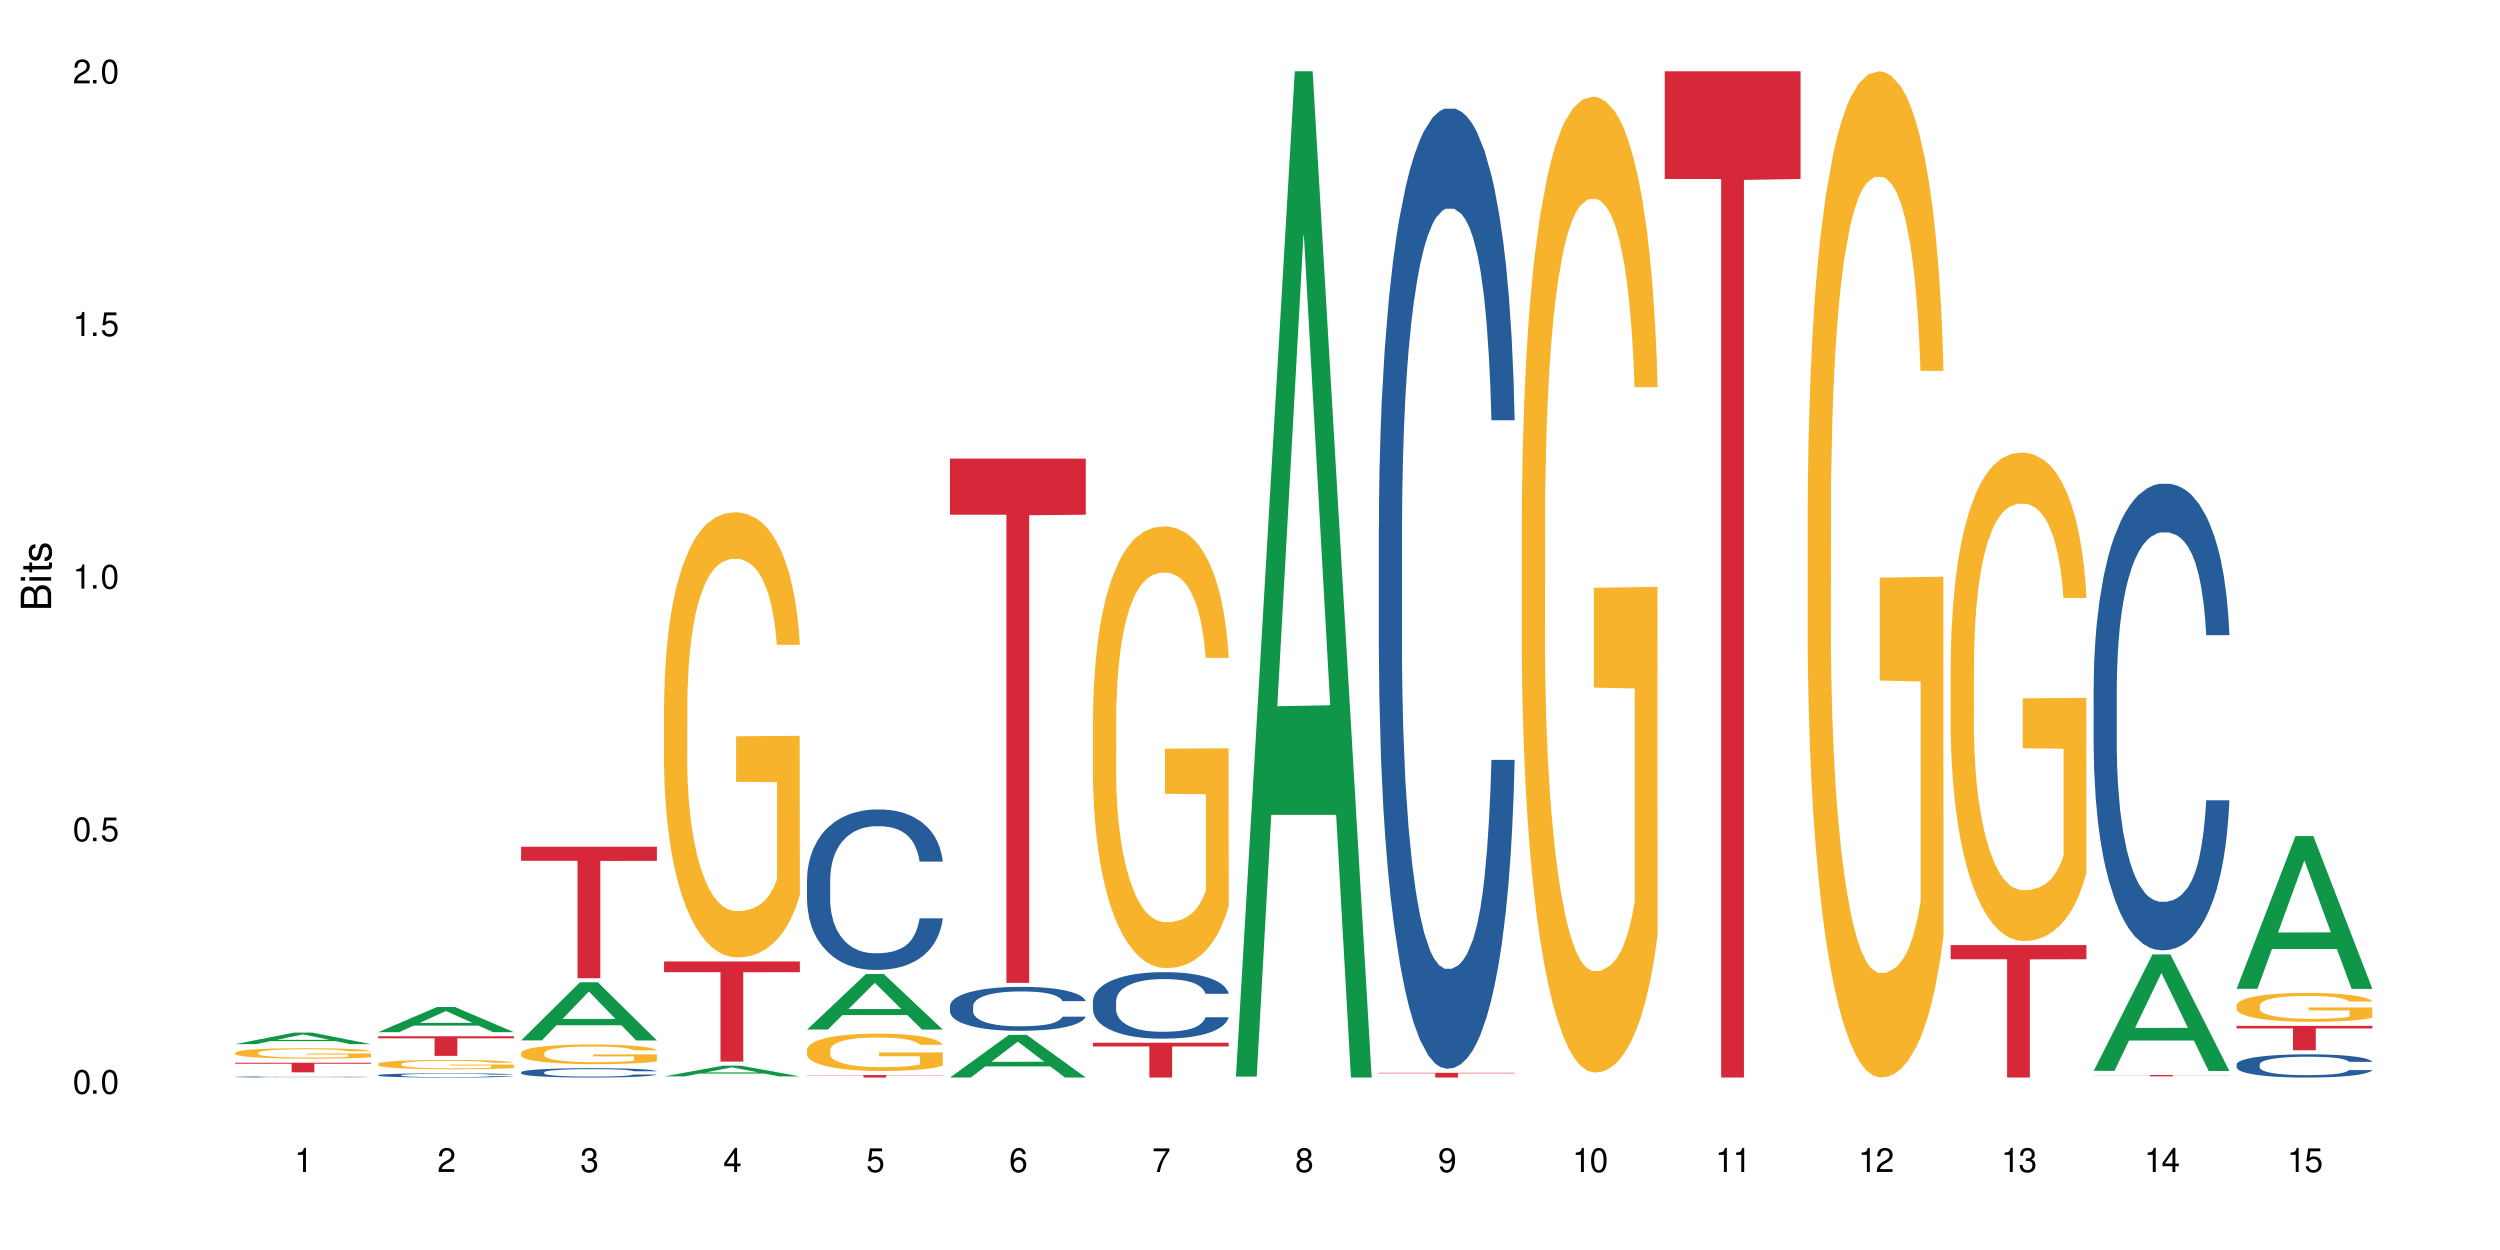 <?xml version="1.0" encoding="UTF-8"?>
<svg xmlns="http://www.w3.org/2000/svg" xmlns:xlink="http://www.w3.org/1999/xlink" width="720" height="360" viewBox="0 0 720 360">
<defs>
<g>
<g id="glyph-0-0">
</g>
<g id="glyph-0-1">
<path d="M 2.641 -6.938 C 2 -6.938 1.422 -6.656 1.078 -6.172 C 0.641 -5.562 0.406 -4.641 0.406 -3.359 C 0.406 -1.016 1.188 0.219 2.641 0.219 C 4.078 0.219 4.859 -1.016 4.859 -3.297 C 4.859 -4.641 4.656 -5.547 4.203 -6.172 C 3.844 -6.656 3.281 -6.938 2.641 -6.938 Z M 2.641 -6.188 C 3.547 -6.188 4 -5.25 4 -3.375 C 4 -1.406 3.562 -0.484 2.625 -0.484 C 1.734 -0.484 1.281 -1.438 1.281 -3.344 C 1.281 -5.25 1.734 -6.188 2.641 -6.188 Z M 2.641 -6.188 "/>
</g>
<g id="glyph-0-2">
<path d="M 1.828 -1 L 0.828 -1 L 0.828 0 L 1.828 0 Z M 1.828 -1 "/>
</g>
<g id="glyph-0-3">
<path d="M 4.562 -6.797 L 1.062 -6.797 L 0.547 -3.094 L 1.328 -3.094 C 1.719 -3.562 2.047 -3.734 2.578 -3.734 C 3.484 -3.734 4.062 -3.109 4.062 -2.094 C 4.062 -1.125 3.484 -0.531 2.578 -0.531 C 1.828 -0.531 1.375 -0.906 1.188 -1.672 L 0.328 -1.672 C 0.453 -1.109 0.547 -0.844 0.75 -0.594 C 1.125 -0.078 1.828 0.219 2.594 0.219 C 3.969 0.219 4.922 -0.781 4.922 -2.219 C 4.922 -3.562 4.031 -4.484 2.719 -4.484 C 2.25 -4.484 1.859 -4.359 1.469 -4.062 L 1.734 -5.969 L 4.562 -5.969 Z M 4.562 -6.797 "/>
</g>
<g id="glyph-0-4">
<path d="M 2.484 -4.938 L 2.484 0 L 3.328 0 L 3.328 -6.938 L 2.766 -6.938 C 2.469 -5.875 2.281 -5.734 0.984 -5.562 L 0.984 -4.938 Z M 2.484 -4.938 "/>
</g>
<g id="glyph-0-5">
<path d="M 4.859 -0.828 L 1.281 -0.828 C 1.359 -1.406 1.672 -1.781 2.5 -2.281 L 3.469 -2.828 C 4.406 -3.344 4.906 -4.062 4.906 -4.906 C 4.906 -5.484 4.672 -6.031 4.266 -6.406 C 3.859 -6.766 3.375 -6.938 2.719 -6.938 C 1.859 -6.938 1.219 -6.625 0.844 -6.031 C 0.609 -5.672 0.5 -5.234 0.484 -4.531 L 1.328 -4.531 C 1.359 -5.016 1.406 -5.281 1.531 -5.516 C 1.75 -5.938 2.188 -6.203 2.703 -6.203 C 3.469 -6.203 4.031 -5.641 4.031 -4.891 C 4.031 -4.344 3.719 -3.859 3.125 -3.516 L 2.234 -3 C 0.812 -2.172 0.406 -1.531 0.328 -0.016 L 4.859 -0.016 Z M 4.859 -0.828 "/>
</g>
<g id="glyph-0-6">
<path d="M 2.125 -3.188 L 2.578 -3.188 C 3.5 -3.188 3.984 -2.766 3.984 -1.922 C 3.984 -1.062 3.469 -0.531 2.594 -0.531 C 1.656 -0.531 1.203 -1 1.156 -2.016 L 0.312 -2.016 C 0.344 -1.453 0.438 -1.094 0.609 -0.781 C 0.953 -0.109 1.625 0.219 2.547 0.219 C 3.953 0.219 4.859 -0.625 4.859 -1.938 C 4.859 -2.828 4.516 -3.297 3.703 -3.594 C 4.344 -3.844 4.656 -4.328 4.656 -5.031 C 4.656 -6.219 3.875 -6.938 2.578 -6.938 C 1.203 -6.938 0.484 -6.172 0.453 -4.703 L 1.297 -4.703 C 1.312 -5.125 1.344 -5.359 1.453 -5.578 C 1.641 -5.969 2.062 -6.203 2.594 -6.203 C 3.344 -6.203 3.797 -5.75 3.797 -5 C 3.797 -4.516 3.609 -4.219 3.25 -4.047 C 3.016 -3.953 2.703 -3.922 2.125 -3.906 Z M 2.125 -3.188 "/>
</g>
<g id="glyph-0-7">
<path d="M 3.141 -1.672 L 3.141 0 L 3.984 0 L 3.984 -1.672 L 4.984 -1.672 L 4.984 -2.438 L 3.984 -2.438 L 3.984 -6.938 L 3.359 -6.938 L 0.266 -2.578 L 0.266 -1.672 Z M 3.141 -2.438 L 1 -2.438 L 3.141 -5.5 Z M 3.141 -2.438 "/>
</g>
<g id="glyph-0-8">
<path d="M 4.781 -5.125 C 4.609 -6.266 3.891 -6.938 2.844 -6.938 C 2.094 -6.938 1.422 -6.578 1.031 -5.953 C 0.594 -5.266 0.406 -4.422 0.406 -3.172 C 0.406 -2 0.578 -1.25 0.984 -0.641 C 1.359 -0.078 1.953 0.219 2.703 0.219 C 3.984 0.219 4.922 -0.75 4.922 -2.094 C 4.922 -3.375 4.062 -4.281 2.844 -4.281 C 2.172 -4.281 1.641 -4.031 1.281 -3.516 C 1.281 -5.234 1.828 -6.188 2.797 -6.188 C 3.391 -6.188 3.797 -5.797 3.938 -5.125 Z M 2.734 -3.531 C 3.547 -3.531 4.062 -2.953 4.062 -2.031 C 4.062 -1.156 3.484 -0.531 2.703 -0.531 C 1.922 -0.531 1.328 -1.188 1.328 -2.078 C 1.328 -2.938 1.906 -3.531 2.734 -3.531 Z M 2.734 -3.531 "/>
</g>
<g id="glyph-0-9">
<path d="M 4.984 -6.797 L 0.438 -6.797 L 0.438 -5.969 L 4.109 -5.969 C 2.5 -3.656 1.828 -2.234 1.328 0 L 2.219 0 C 2.594 -2.172 3.453 -4.047 4.984 -6.094 Z M 4.984 -6.797 "/>
</g>
<g id="glyph-0-10">
<path d="M 3.75 -3.656 C 4.469 -4.094 4.688 -4.438 4.688 -5.078 C 4.688 -6.172 3.844 -6.938 2.641 -6.938 C 1.438 -6.938 0.594 -6.172 0.594 -5.094 C 0.594 -4.438 0.812 -4.094 1.516 -3.656 C 0.734 -3.266 0.359 -2.703 0.359 -1.922 C 0.359 -0.656 1.281 0.219 2.641 0.219 C 3.984 0.219 4.922 -0.656 4.922 -1.922 C 4.922 -2.703 4.531 -3.266 3.75 -3.656 Z M 2.641 -6.188 C 3.359 -6.188 3.812 -5.75 3.812 -5.062 C 3.812 -4.406 3.344 -3.984 2.641 -3.984 C 1.922 -3.984 1.453 -4.406 1.453 -5.078 C 1.453 -5.75 1.922 -6.188 2.641 -6.188 Z M 2.641 -3.266 C 3.484 -3.266 4.062 -2.719 4.062 -1.906 C 4.062 -1.078 3.484 -0.531 2.625 -0.531 C 1.797 -0.531 1.219 -1.094 1.219 -1.906 C 1.219 -2.719 1.781 -3.266 2.641 -3.266 Z M 2.641 -3.266 "/>
</g>
<g id="glyph-0-11">
<path d="M 0.516 -1.578 C 0.672 -0.453 1.406 0.219 2.438 0.219 C 3.188 0.219 3.859 -0.141 4.266 -0.766 C 4.688 -1.453 4.891 -2.297 4.891 -3.547 C 4.891 -4.719 4.703 -5.453 4.312 -6.078 C 3.938 -6.641 3.344 -6.938 2.594 -6.938 C 1.297 -6.938 0.359 -5.969 0.359 -4.625 C 0.359 -3.344 1.234 -2.453 2.453 -2.453 C 3.094 -2.453 3.578 -2.672 4.016 -3.203 C 4 -1.484 3.469 -0.531 2.5 -0.531 C 1.906 -0.531 1.484 -0.906 1.359 -1.578 Z M 2.578 -6.203 C 3.375 -6.203 3.969 -5.531 3.969 -4.641 C 3.969 -3.797 3.391 -3.188 2.547 -3.188 C 1.734 -3.188 1.234 -3.766 1.234 -4.688 C 1.234 -5.562 1.797 -6.203 2.578 -6.203 Z M 2.578 -6.203 "/>
</g>
<g id="glyph-1-0">
</g>
<g id="glyph-1-1">
<path d="M 0 -0.953 L 0 -4.891 C 0 -5.719 -0.234 -6.344 -0.734 -6.797 C -1.188 -7.234 -1.812 -7.469 -2.5 -7.469 C -3.547 -7.469 -4.188 -7 -4.625 -5.875 C -4.984 -6.688 -5.625 -7.094 -6.531 -7.094 C -7.172 -7.094 -7.734 -6.859 -8.141 -6.391 C -8.562 -5.922 -8.75 -5.344 -8.75 -4.5 L -8.75 -0.953 Z M -4.984 -2.062 L -7.766 -2.062 L -7.766 -4.219 C -7.766 -4.844 -7.688 -5.203 -7.453 -5.5 C -7.219 -5.812 -6.859 -5.969 -6.375 -5.969 C -5.891 -5.969 -5.531 -5.812 -5.297 -5.5 C -5.062 -5.203 -4.984 -4.844 -4.984 -4.219 Z M -0.984 -2.062 L -4 -2.062 L -4 -4.781 C -4 -5.766 -3.438 -6.359 -2.484 -6.359 C -1.547 -6.359 -0.984 -5.766 -0.984 -4.781 Z M -0.984 -2.062 "/>
</g>
<g id="glyph-1-2">
<path d="M -6.281 -1.797 L -6.281 -0.797 L 0 -0.797 L 0 -1.797 Z M -8.75 -1.797 L -8.75 -0.797 L -7.484 -0.797 L -7.484 -1.797 Z M -8.75 -1.797 "/>
</g>
<g id="glyph-1-3">
<path d="M -6.281 -3.047 L -6.281 -2.016 L -8.016 -2.016 L -8.016 -1.016 L -6.281 -1.016 L -6.281 -0.172 L -5.469 -0.172 L -5.469 -1.016 L -0.719 -1.016 C -0.078 -1.016 0.281 -1.453 0.281 -2.234 C 0.281 -2.5 0.25 -2.719 0.188 -3.047 L -0.641 -3.047 C -0.609 -2.906 -0.594 -2.766 -0.594 -2.562 C -0.594 -2.141 -0.719 -2.016 -1.156 -2.016 L -5.469 -2.016 L -5.469 -3.047 Z M -6.281 -3.047 "/>
</g>
<g id="glyph-1-4">
<path d="M -4.531 -5.25 C -5.766 -5.25 -6.469 -4.422 -6.469 -2.969 C -6.469 -1.516 -5.719 -0.562 -4.547 -0.562 C -3.562 -0.562 -3.094 -1.062 -2.734 -2.562 L -2.516 -3.484 C -2.344 -4.188 -2.094 -4.469 -1.641 -4.469 C -1.047 -4.469 -0.641 -3.875 -0.641 -3 C -0.641 -2.453 -0.797 -2 -1.062 -1.75 C -1.25 -1.594 -1.422 -1.531 -1.875 -1.469 L -1.875 -0.406 C -0.422 -0.453 0.281 -1.266 0.281 -2.922 C 0.281 -4.5 -0.5 -5.516 -1.719 -5.516 C -2.656 -5.516 -3.172 -4.984 -3.469 -3.734 L -3.703 -2.766 C -3.891 -1.953 -4.156 -1.609 -4.594 -1.609 C -5.188 -1.609 -5.547 -2.125 -5.547 -2.938 C -5.547 -3.75 -5.203 -4.172 -4.531 -4.203 Z M -4.531 -5.25 "/>
</g>
</g>
</defs>
<rect x="-72" y="-36" width="864" height="432" fill="rgb(100%, 100%, 100%)" fill-opacity="1"/>
<path fill-rule="nonzero" fill="rgb(6.275%, 58.824%, 28.235%)" fill-opacity="1" d="M 67.73 300.707 L 67.773 300.707 L 84.695 297.383 L 89.836 297.383 L 106.844 300.711 L 100.867 300.711 L 96.605 299.844 L 77.926 299.844 L 73.75 300.707 L 67.73 300.707 L 79.723 299.484 L 94.895 299.48 L 87.328 297.926 L 87.246 297.926 L 87.16 297.934 L 79.684 299.48 L 79.723 299.484 Z M 67.73 300.707 "/>
<path fill-rule="nonzero" fill="rgb(14.51%, 36.078%, 60%)" fill-opacity="1" d="M 67.73 310.145 L 67.777 310.145 L 67.777 310.137 L 67.922 310.125 L 68.254 310.109 L 68.59 310.102 L 69.449 310.082 L 70.641 310.066 L 71.879 310.051 L 72.785 310.043 L 73.598 310.039 L 75.457 310.027 L 76.652 310.02 L 77.938 310.016 L 79.512 310.012 L 80.656 310.008 L 83.234 310 L 93.105 310 L 94.633 310.004 L 95.922 310.008 L 98.164 310.012 L 100.168 310.023 L 101.074 310.027 L 102.504 310.035 L 103.602 310.047 L 104.363 310.055 L 105.223 310.066 L 105.984 310.078 L 106.559 310.094 L 106.844 310.105 L 100.168 310.105 L 99.832 310.094 L 99.449 310.086 L 98.02 310.062 L 97.02 310.055 L 96.113 310.051 L 94.871 310.043 L 93.773 310.039 L 92.629 310.039 L 91.531 310.035 L 84.234 310.035 L 83.234 310.039 L 81.801 310.043 L 80.801 310.047 L 79.609 310.055 L 78.797 310.059 L 77.797 310.066 L 77.078 310.074 L 76.27 310.082 L 75.793 310.09 L 75.363 310.098 L 74.98 310.109 L 74.695 310.121 L 74.504 310.133 L 74.41 310.141 L 74.41 310.191 L 74.504 310.199 L 74.742 310.215 L 75.363 310.23 L 76.27 310.25 L 77.32 310.262 L 78.32 310.27 L 78.891 310.273 L 79.656 310.281 L 80.848 310.285 L 82.566 310.293 L 83.566 310.293 L 85.094 310.297 L 91.867 310.297 L 93.156 310.293 L 94.918 310.289 L 96.016 310.281 L 96.969 310.277 L 97.688 310.27 L 98.164 310.266 L 98.879 310.258 L 99.449 310.246 L 99.879 310.234 L 100.168 310.227 L 106.844 310.227 L 106.559 310.238 L 106.129 310.25 L 105.699 310.258 L 105.031 310.27 L 104.27 310.277 L 103.172 310.289 L 102.266 310.297 L 101.074 310.305 L 99.977 310.309 L 98.781 310.312 L 97.02 310.32 L 95.875 310.324 L 94.633 310.328 L 93.156 310.328 L 91.293 310.332 L 83.949 310.332 L 81.992 310.328 L 79.559 310.324 L 77.797 310.316 L 76.414 310.312 L 75.219 310.305 L 73.883 310.297 L 72.168 310.281 L 71.117 310.273 L 70.402 310.266 L 69.59 310.254 L 69.02 310.242 L 68.352 310.223 L 67.875 310.203 L 67.73 310.188 Z M 67.73 310.145 "/>
<path fill-rule="nonzero" fill="rgb(96.863%, 70.196%, 16.863%)" fill-opacity="1" d="M 67.73 303.168 L 67.777 303.164 L 67.777 303.109 L 67.969 302.988 L 68.445 302.816 L 69.066 302.676 L 69.734 302.566 L 70.164 302.508 L 70.879 302.426 L 71.5 302.363 L 73.074 302.238 L 75.078 302.125 L 76.172 302.074 L 77.414 302.027 L 79.18 301.977 L 79.988 301.957 L 82.469 301.91 L 85.285 301.883 L 88.383 301.875 L 89.816 301.879 L 91.77 301.891 L 94.441 301.922 L 95.969 301.949 L 97.16 301.977 L 98.402 302.012 L 99.926 302.066 L 101.359 302.133 L 102.504 302.199 L 103.648 302.281 L 104.602 302.371 L 105.414 302.465 L 106.129 302.582 L 106.559 302.68 L 106.844 302.773 L 100.215 302.773 L 99.832 302.68 L 99.402 302.602 L 98.688 302.512 L 97.973 302.445 L 97.258 302.395 L 95.922 302.324 L 94.777 302.277 L 93.344 302.238 L 91.961 302.215 L 90.387 302.199 L 89.434 302.191 L 86.906 302.191 L 84.617 302.211 L 83.281 302.234 L 82.328 302.258 L 80.992 302.297 L 80.18 302.332 L 79.703 302.352 L 78.273 302.438 L 77.32 302.516 L 76.793 302.566 L 76.125 302.648 L 75.648 302.727 L 75.125 302.836 L 74.84 302.918 L 74.457 303.105 L 74.41 303.602 L 74.551 303.707 L 74.84 303.82 L 75.219 303.918 L 75.793 304.023 L 76.363 304.102 L 77.367 304.211 L 78.227 304.281 L 78.891 304.328 L 80.18 304.402 L 80.703 304.43 L 81.945 304.477 L 83.234 304.516 L 84.809 304.551 L 86 304.566 L 87.906 304.578 L 90.34 304.578 L 93.203 304.562 L 95.016 304.539 L 96.254 304.52 L 97.066 304.5 L 98.066 304.469 L 98.781 304.441 L 99.449 304.41 L 100.262 304.363 L 100.262 303.707 L 88.48 303.703 L 88.48 303.395 L 106.797 303.391 L 106.844 304.469 L 105.844 304.543 L 104.602 304.617 L 103.41 304.672 L 102.168 304.719 L 100.406 304.77 L 98.973 304.801 L 96.781 304.84 L 94.777 304.867 L 92.676 304.883 L 90.816 304.891 L 88.621 304.895 L 86.668 304.887 L 84.57 304.871 L 82.898 304.848 L 81.371 304.82 L 79.848 304.785 L 77.938 304.727 L 76.699 304.68 L 75.41 304.625 L 74.121 304.555 L 72.977 304.48 L 72.215 304.422 L 71.453 304.355 L 70.641 304.273 L 69.879 304.18 L 69.305 304.094 L 68.781 303.996 L 68.398 303.906 L 68.016 303.781 L 67.828 303.684 L 67.73 303.598 Z M 67.73 303.168 "/>
<path fill-rule="nonzero" fill="rgb(83.922%, 15.686%, 22.353%)" fill-opacity="1" d="M 67.73 306.059 L 106.844 306.059 L 106.844 306.355 L 90.543 306.355 L 90.543 308.836 L 83.984 308.836 L 83.984 306.359 L 83.891 306.355 L 67.73 306.355 Z M 67.73 306.059 "/>
<path fill-rule="nonzero" fill="rgb(6.275%, 58.824%, 28.235%)" fill-opacity="1" d="M 108.902 297.266 L 108.945 297.258 L 125.867 290.016 L 131.008 290.016 L 148.016 297.273 L 142.039 297.273 L 137.777 295.379 L 119.098 295.379 L 114.922 297.266 L 108.902 297.266 L 120.895 294.594 L 136.062 294.59 L 128.5 291.203 L 128.418 291.195 L 128.332 291.215 L 120.855 294.59 L 120.895 294.594 Z M 108.902 297.266 "/>
<path fill-rule="nonzero" fill="rgb(14.51%, 36.078%, 60%)" fill-opacity="1" d="M 108.902 309.645 L 108.949 309.641 L 108.949 309.613 L 109.094 309.574 L 109.426 309.52 L 109.762 309.484 L 110.621 309.418 L 111.812 309.352 L 113.051 309.305 L 113.957 309.273 L 114.77 309.254 L 116.629 309.211 L 117.82 309.191 L 119.109 309.172 L 120.684 309.152 L 121.828 309.141 L 124.406 309.125 L 126.312 309.117 L 127.793 309.113 L 130.988 309.113 L 132.895 309.117 L 134.277 309.121 L 135.805 309.133 L 137.094 309.141 L 139.336 309.164 L 141.336 309.195 L 142.242 309.215 L 143.676 309.25 L 144.773 309.281 L 145.535 309.312 L 146.395 309.352 L 147.156 309.402 L 147.73 309.461 L 148.016 309.508 L 141.336 309.508 L 141.004 309.465 L 140.621 309.43 L 139.906 309.383 L 139.191 309.352 L 138.191 309.32 L 137.285 309.297 L 136.043 309.277 L 134.945 309.262 L 133.801 309.254 L 132.703 309.246 L 130.605 309.238 L 128.172 309.238 L 127.266 309.242 L 125.406 309.25 L 124.406 309.258 L 122.973 309.273 L 121.973 309.289 L 120.781 309.312 L 119.969 309.328 L 118.969 309.359 L 118.25 309.383 L 117.441 309.422 L 116.965 309.449 L 116.535 309.48 L 116.152 309.516 L 115.867 309.555 L 115.676 309.598 L 115.582 309.637 L 115.582 309.809 L 115.676 309.852 L 115.914 309.898 L 116.535 309.965 L 117.441 310.023 L 118.488 310.07 L 119.492 310.105 L 120.062 310.121 L 120.828 310.137 L 122.02 310.16 L 123.738 310.184 L 124.738 310.191 L 126.266 310.199 L 127.84 310.207 L 129.938 310.207 L 131.797 310.199 L 133.039 310.195 L 134.324 310.188 L 136.09 310.168 L 137.188 310.148 L 138.141 310.129 L 138.859 310.105 L 139.336 310.09 L 140.051 310.055 L 140.621 310.016 L 141.051 309.977 L 141.336 309.941 L 148.016 309.941 L 147.73 309.984 L 147.301 310.027 L 146.871 310.059 L 146.203 310.098 L 145.441 310.133 L 144.344 310.172 L 143.438 310.199 L 142.242 310.227 L 141.148 310.246 L 139.953 310.266 L 138.191 310.289 L 137.043 310.301 L 135.805 310.309 L 134.324 310.32 L 132.465 310.328 L 130.461 310.332 L 126.598 310.332 L 125.121 310.324 L 123.164 310.316 L 120.73 310.297 L 118.969 310.273 L 117.582 310.254 L 116.391 310.23 L 115.055 310.199 L 113.34 310.152 L 112.289 310.113 L 111.574 310.082 L 110.762 310.039 L 110.191 310 L 109.523 309.938 L 109.047 309.859 L 108.902 309.797 Z M 108.902 309.645 "/>
<path fill-rule="nonzero" fill="rgb(96.863%, 70.196%, 16.863%)" fill-opacity="1" d="M 108.902 306.402 L 108.949 306.402 L 108.949 306.352 L 109.141 306.242 L 109.617 306.086 L 110.238 305.961 L 110.906 305.863 L 111.336 305.812 L 112.051 305.738 L 112.672 305.684 L 114.246 305.57 L 116.25 305.469 L 117.344 305.422 L 118.586 305.383 L 120.352 305.336 L 121.16 305.316 L 123.641 305.277 L 126.457 305.254 L 129.555 305.246 L 130.988 305.25 L 132.941 305.258 L 135.613 305.285 L 137.141 305.309 L 138.332 305.336 L 139.574 305.367 L 141.098 305.418 L 142.531 305.477 L 143.676 305.535 L 144.82 305.609 L 145.773 305.688 L 146.586 305.773 L 147.301 305.879 L 147.73 305.965 L 148.016 306.051 L 141.387 306.051 L 141.004 305.965 L 140.574 305.898 L 139.859 305.816 L 139.145 305.758 L 138.43 305.711 L 137.094 305.645 L 135.949 305.605 L 134.516 305.57 L 133.133 305.551 L 131.559 305.535 L 130.605 305.531 L 128.078 305.531 L 125.789 305.547 L 124.453 305.566 L 123.5 305.586 L 122.164 305.625 L 121.352 305.652 L 120.875 305.672 L 119.445 305.75 L 118.488 305.82 L 117.965 305.867 L 117.297 305.938 L 116.82 306.008 L 116.297 306.105 L 116.008 306.18 L 115.629 306.348 L 115.582 306.789 L 115.723 306.883 L 116.008 306.984 L 116.391 307.074 L 116.965 307.168 L 117.535 307.238 L 118.539 307.336 L 119.395 307.398 L 120.062 307.441 L 121.352 307.508 L 121.875 307.531 L 123.117 307.574 L 124.406 307.609 L 125.98 307.641 L 127.172 307.656 L 129.078 307.668 L 131.512 307.668 L 134.375 307.652 L 136.188 307.633 L 137.426 307.613 L 138.238 307.594 L 139.238 307.566 L 139.953 307.543 L 140.621 307.516 L 141.434 307.473 L 141.434 306.883 L 129.652 306.883 L 129.652 306.605 L 147.969 306.602 L 148.016 307.566 L 147.016 307.637 L 145.773 307.699 L 144.582 307.75 L 143.34 307.789 L 141.578 307.836 L 140.145 307.867 L 137.949 307.902 L 135.949 307.922 L 133.848 307.938 L 131.988 307.945 L 129.793 307.949 L 127.84 307.941 L 125.742 307.93 L 124.07 307.91 L 122.543 307.883 L 121.02 307.852 L 119.109 307.801 L 117.871 307.758 L 116.582 307.707 L 115.293 307.645 L 114.148 307.578 L 113.387 307.527 L 112.625 307.469 L 111.812 307.395 L 111.051 307.309 L 110.477 307.234 L 109.953 307.145 L 109.57 307.066 L 109.188 306.953 L 108.996 306.863 L 108.902 306.789 Z M 108.902 306.402 "/>
<path fill-rule="nonzero" fill="rgb(83.922%, 15.686%, 22.353%)" fill-opacity="1" d="M 108.902 298.438 L 148.016 298.438 L 148.016 299.043 L 131.715 299.047 L 131.715 304.082 L 125.156 304.082 L 125.156 299.051 L 125.062 299.043 L 108.902 299.043 Z M 108.902 298.438 "/>
<path fill-rule="nonzero" fill="rgb(6.275%, 58.824%, 28.235%)" fill-opacity="1" d="M 150.074 299.633 L 150.117 299.613 L 167.039 282.887 L 172.18 282.887 L 189.188 299.648 L 183.211 299.648 L 178.949 295.273 L 160.27 295.273 L 156.09 299.633 L 150.074 299.633 L 162.066 293.461 L 177.234 293.445 L 169.672 285.625 L 169.59 285.609 L 169.504 285.656 L 162.027 293.445 L 162.066 293.461 Z M 150.074 299.633 "/>
<path fill-rule="nonzero" fill="rgb(14.51%, 36.078%, 60%)" fill-opacity="1" d="M 150.074 308.812 L 150.121 308.809 L 150.121 308.75 L 150.266 308.656 L 150.598 308.539 L 150.934 308.457 L 151.793 308.312 L 152.984 308.172 L 154.223 308.062 L 155.129 308 L 155.941 307.953 L 157.801 307.859 L 158.992 307.812 L 160.281 307.773 L 161.855 307.73 L 163 307.707 L 165.578 307.664 L 167.484 307.648 L 168.965 307.641 L 172.16 307.641 L 174.066 307.652 L 175.449 307.664 L 176.977 307.684 L 178.266 307.707 L 180.508 307.758 L 182.508 307.828 L 183.414 307.867 L 184.848 307.945 L 185.945 308.02 L 186.707 308.082 L 187.566 308.172 L 188.328 308.285 L 188.902 308.41 L 189.188 308.516 L 182.508 308.516 L 182.176 308.418 L 181.793 308.34 L 181.078 308.238 L 180.363 308.168 L 179.359 308.098 L 178.453 308.051 L 177.215 308.004 L 176.117 307.973 L 174.973 307.953 L 173.875 307.938 L 171.777 307.922 L 169.344 307.922 L 168.438 307.926 L 166.578 307.945 L 165.578 307.965 L 164.145 307.996 L 163.145 308.031 L 161.953 308.078 L 161.141 308.121 L 160.137 308.184 L 159.422 308.242 L 158.613 308.324 L 158.137 308.383 L 157.707 308.453 L 157.324 308.535 L 157.039 308.621 L 156.848 308.711 L 156.754 308.801 L 156.754 309.18 L 156.848 309.27 L 157.086 309.375 L 157.707 309.523 L 158.613 309.652 L 159.66 309.758 L 160.664 309.832 L 161.234 309.863 L 162 309.906 L 163.191 309.953 L 164.91 310.004 L 165.91 310.023 L 167.438 310.043 L 169.012 310.051 L 171.109 310.051 L 172.969 310.043 L 174.211 310.031 L 175.496 310.012 L 177.262 309.969 L 178.359 309.93 L 179.312 309.883 L 180.027 309.836 L 180.508 309.797 L 181.223 309.719 L 181.793 309.637 L 182.223 309.551 L 182.508 309.465 L 189.188 309.465 L 188.902 309.566 L 188.473 309.66 L 188.043 309.73 L 187.375 309.816 L 186.613 309.895 L 185.516 309.98 L 184.609 310.039 L 183.414 310.098 L 182.32 310.145 L 181.125 310.188 L 179.359 310.238 L 178.215 310.262 L 176.977 310.285 L 175.496 310.305 L 173.637 310.32 L 171.633 310.328 L 169.773 310.332 L 167.77 310.328 L 166.293 310.316 L 164.336 310.297 L 161.902 310.25 L 160.137 310.203 L 158.754 310.156 L 157.562 310.109 L 156.227 310.043 L 154.512 309.934 L 153.461 309.852 L 152.746 309.781 L 151.934 309.684 L 151.363 309.598 L 150.695 309.461 L 150.219 309.285 L 150.074 309.152 Z M 150.074 308.812 "/>
<path fill-rule="nonzero" fill="rgb(96.863%, 70.196%, 16.863%)" fill-opacity="1" d="M 150.074 303.238 L 150.121 303.234 L 150.121 303.129 L 150.312 302.895 L 150.789 302.574 L 151.41 302.312 L 152.078 302.105 L 152.508 301.996 L 153.223 301.84 L 153.844 301.727 L 155.418 301.492 L 157.418 301.277 L 158.516 301.184 L 159.758 301.094 L 161.523 300.996 L 162.332 300.961 L 164.812 300.879 L 167.629 300.824 L 170.727 300.809 L 172.16 300.816 L 174.113 300.836 L 176.785 300.895 L 178.312 300.945 L 179.504 300.996 L 180.746 301.062 L 182.27 301.168 L 183.703 301.293 L 184.848 301.418 L 185.992 301.57 L 186.945 301.738 L 187.758 301.918 L 188.473 302.137 L 188.902 302.316 L 189.188 302.496 L 182.559 302.496 L 182.176 302.316 L 181.746 302.176 L 181.031 302.008 L 180.316 301.883 L 179.602 301.785 L 178.266 301.648 L 177.121 301.566 L 175.688 301.492 L 174.305 301.445 L 172.73 301.418 L 171.777 301.406 L 169.25 301.406 L 166.961 301.441 L 165.625 301.484 L 164.672 301.523 L 163.336 301.602 L 162.523 301.664 L 162.047 301.707 L 160.617 301.867 L 159.66 302.012 L 159.137 302.109 L 158.469 302.266 L 157.992 302.406 L 157.469 302.613 L 157.18 302.766 L 156.801 303.117 L 156.754 304.051 L 156.895 304.246 L 157.18 304.461 L 157.562 304.645 L 158.137 304.844 L 158.707 304.992 L 159.711 305.195 L 160.566 305.328 L 161.234 305.418 L 162.523 305.555 L 163.047 305.602 L 164.289 305.695 L 165.578 305.77 L 167.148 305.832 L 168.344 305.863 L 170.25 305.887 L 172.684 305.887 L 175.547 305.855 L 177.359 305.816 L 178.598 305.773 L 179.41 305.738 L 180.41 305.68 L 181.125 305.629 L 181.793 305.57 L 182.605 305.484 L 182.605 304.246 L 170.824 304.242 L 170.824 303.66 L 189.141 303.656 L 189.188 305.68 L 188.188 305.82 L 186.945 305.953 L 185.754 306.059 L 184.512 306.145 L 182.746 306.246 L 181.316 306.309 L 179.121 306.379 L 177.121 306.426 L 175.02 306.457 L 173.16 306.473 L 170.965 306.477 L 169.012 306.469 L 166.91 306.438 L 165.242 306.395 L 163.715 306.344 L 162.191 306.277 L 160.281 306.168 L 159.043 306.078 L 157.754 305.969 L 156.465 305.84 L 155.32 305.699 L 154.559 305.594 L 153.793 305.469 L 152.984 305.312 L 152.219 305.137 L 151.648 304.977 L 151.125 304.797 L 150.742 304.625 L 150.359 304.391 L 150.168 304.207 L 150.074 304.047 Z M 150.074 303.238 "/>
<path fill-rule="nonzero" fill="rgb(83.922%, 15.686%, 22.353%)" fill-opacity="1" d="M 150.074 243.863 L 189.188 243.863 L 189.188 247.918 L 172.887 247.953 L 172.887 281.723 L 166.328 281.723 L 166.328 247.988 L 166.234 247.918 L 150.074 247.918 Z M 150.074 243.863 "/>
<path fill-rule="nonzero" fill="rgb(6.275%, 58.824%, 28.235%)" fill-opacity="1" d="M 191.246 310 L 191.289 310 L 208.211 306.906 L 213.352 306.906 L 230.359 310.004 L 224.383 310.004 L 220.121 309.195 L 201.441 309.195 L 197.262 310 L 191.246 310 L 203.238 308.859 L 218.406 308.859 L 210.844 307.41 L 210.762 307.41 L 210.676 307.418 L 203.195 308.859 L 203.238 308.859 Z M 191.246 310 "/>
<path fill-rule="nonzero" fill="rgb(96.863%, 70.196%, 16.863%)" fill-opacity="1" d="M 191.246 202.441 L 191.293 202.324 L 191.293 199.98 L 191.484 194.715 L 191.961 187.453 L 192.582 181.484 L 193.25 176.801 L 193.68 174.34 L 194.395 170.828 L 195.016 168.254 L 196.59 162.984 L 198.59 158.066 L 199.688 155.957 L 200.93 153.969 L 202.695 151.742 L 203.504 150.922 L 205.984 149.051 L 208.801 147.879 L 211.898 147.527 L 213.332 147.645 L 215.285 148.113 L 217.957 149.402 L 219.484 150.574 L 220.676 151.742 L 221.918 153.266 L 223.441 155.605 L 224.875 158.418 L 226.02 161.227 L 227.164 164.738 L 228.117 168.488 L 228.93 172.586 L 229.645 177.5 L 230.074 181.602 L 230.359 185.699 L 223.73 185.699 L 223.348 181.602 L 222.918 178.438 L 222.203 174.574 L 221.488 171.766 L 220.77 169.539 L 219.438 166.496 L 218.293 164.621 L 216.859 162.984 L 215.477 161.93 L 213.902 161.227 L 212.949 160.992 L 210.422 160.992 L 208.133 161.812 L 206.797 162.75 L 205.84 163.688 L 204.508 165.441 L 203.695 166.848 L 203.219 167.785 L 201.789 171.414 L 200.832 174.691 L 200.309 176.918 L 199.641 180.43 L 199.164 183.59 L 198.641 188.273 L 198.352 191.785 L 197.973 199.746 L 197.922 220.824 L 198.066 225.273 L 198.352 230.074 L 198.734 234.289 L 199.309 238.738 L 199.879 242.133 L 200.883 246.699 L 201.738 249.742 L 202.406 251.734 L 203.695 254.895 L 204.219 255.949 L 205.461 258.055 L 206.746 259.695 L 208.32 261.102 L 209.516 261.801 L 211.422 262.387 L 213.855 262.387 L 216.719 261.684 L 218.531 260.75 L 219.77 259.812 L 220.582 258.992 L 221.582 257.703 L 222.297 256.535 L 222.965 255.246 L 223.777 253.254 L 223.777 225.273 L 211.996 225.156 L 211.996 212.043 L 230.312 211.926 L 230.359 257.703 L 229.355 260.867 L 228.117 263.91 L 226.926 266.25 L 225.684 268.242 L 223.918 270.465 L 222.488 271.871 L 220.293 273.512 L 218.293 274.562 L 216.191 275.266 L 214.332 275.617 L 212.137 275.734 L 210.184 275.5 L 208.082 274.797 L 206.414 273.863 L 204.887 272.691 L 203.359 271.168 L 201.453 268.711 L 200.215 266.719 L 198.926 264.262 L 197.637 261.332 L 196.492 258.172 L 195.73 255.715 L 194.965 252.902 L 194.156 249.391 L 193.391 245.41 L 192.82 241.781 L 192.297 237.684 L 191.914 233.82 L 191.531 228.551 L 191.34 224.336 L 191.246 220.707 Z M 191.246 202.441 "/>
<path fill-rule="nonzero" fill="rgb(83.922%, 15.686%, 22.353%)" fill-opacity="1" d="M 191.246 276.898 L 230.359 276.898 L 230.359 279.988 L 214.059 280.012 L 214.059 305.742 L 207.5 305.742 L 207.5 280.039 L 207.402 279.988 L 191.246 279.988 Z M 191.246 276.898 "/>
<path fill-rule="nonzero" fill="rgb(6.275%, 58.824%, 28.235%)" fill-opacity="1" d="M 232.418 296.512 L 232.461 296.5 L 249.383 280.516 L 254.523 280.516 L 271.531 296.527 L 265.555 296.527 L 261.293 292.348 L 242.613 292.348 L 238.434 296.512 L 232.418 296.512 L 244.41 290.621 L 259.578 290.605 L 252.016 283.133 L 251.934 283.117 L 251.848 283.164 L 244.367 290.605 L 244.41 290.621 Z M 232.418 296.512 "/>
<path fill-rule="nonzero" fill="rgb(14.51%, 36.078%, 60%)" fill-opacity="1" d="M 232.418 253.25 L 232.465 253.207 L 232.465 252.191 L 232.609 250.59 L 232.941 248.562 L 233.277 247.168 L 234.133 244.676 L 235.328 242.266 L 236.566 240.41 L 237.473 239.309 L 238.285 238.465 L 240.145 236.902 L 241.336 236.102 L 242.625 235.383 L 244.199 234.664 L 245.344 234.242 L 247.918 233.566 L 249.828 233.27 L 251.305 233.145 L 254.504 233.145 L 256.41 233.312 L 257.793 233.523 L 259.32 233.863 L 260.609 234.242 L 262.848 235.172 L 264.852 236.355 L 265.758 237.031 L 267.191 238.34 L 268.285 239.605 L 269.051 240.703 L 269.91 242.266 L 270.672 244.168 L 271.246 246.32 L 271.531 248.137 L 264.852 248.137 L 264.52 246.449 L 264.137 245.141 L 263.422 243.406 L 262.707 242.184 L 261.703 240.957 L 260.797 240.156 L 259.559 239.352 L 258.461 238.848 L 257.316 238.465 L 256.219 238.211 L 254.121 237.957 L 251.688 237.957 L 250.781 238.043 L 248.922 238.383 L 247.918 238.676 L 246.488 239.27 L 245.488 239.816 L 244.293 240.66 L 243.484 241.379 L 242.48 242.477 L 241.766 243.449 L 240.957 244.844 L 240.48 245.898 L 240.051 247.082 L 239.668 248.477 L 239.383 249.953 L 239.191 251.516 L 239.094 253.039 L 239.094 259.586 L 239.191 261.105 L 239.43 262.879 L 240.051 265.457 L 240.957 267.695 L 242.004 269.469 L 243.008 270.734 L 243.578 271.328 L 244.344 272.004 L 245.535 272.848 L 247.25 273.691 L 248.254 274.031 L 249.781 274.367 L 251.355 274.535 L 253.453 274.535 L 255.312 274.367 L 256.555 274.156 L 257.84 273.82 L 259.605 273.102 L 260.703 272.426 L 261.656 271.621 L 262.371 270.82 L 262.848 270.145 L 263.566 268.836 L 264.137 267.398 L 264.566 265.922 L 264.852 264.484 L 271.531 264.484 L 271.246 266.176 L 270.816 267.82 L 270.387 269.047 L 269.719 270.523 L 268.953 271.832 L 267.859 273.312 L 266.953 274.285 L 265.758 275.34 L 264.66 276.141 L 263.469 276.859 L 261.703 277.703 L 260.559 278.129 L 259.32 278.508 L 257.84 278.844 L 255.98 279.141 L 253.977 279.309 L 252.117 279.352 L 250.113 279.27 L 248.637 279.098 L 246.68 278.719 L 244.246 277.957 L 242.48 277.156 L 241.098 276.352 L 239.906 275.508 L 238.57 274.367 L 236.852 272.508 L 235.805 271.074 L 235.09 269.891 L 234.277 268.242 L 233.707 266.766 L 233.039 264.398 L 232.559 261.402 L 232.418 259.078 Z M 232.418 253.25 "/>
<path fill-rule="nonzero" fill="rgb(96.863%, 70.196%, 16.863%)" fill-opacity="1" d="M 232.418 302.301 L 232.465 302.289 L 232.465 302.094 L 232.656 301.652 L 233.133 301.043 L 233.754 300.543 L 234.422 300.148 L 234.852 299.941 L 235.566 299.648 L 236.188 299.43 L 237.758 298.988 L 239.762 298.578 L 240.859 298.398 L 242.102 298.234 L 243.863 298.047 L 244.676 297.977 L 247.156 297.82 L 249.969 297.723 L 253.07 297.691 L 254.504 297.703 L 256.457 297.742 L 259.129 297.852 L 260.656 297.949 L 261.848 298.047 L 263.086 298.176 L 264.613 298.371 L 266.047 298.605 L 267.191 298.844 L 268.336 299.137 L 269.289 299.449 L 270.098 299.793 L 270.816 300.207 L 271.246 300.551 L 271.531 300.895 L 264.898 300.895 L 264.52 300.551 L 264.09 300.285 L 263.375 299.961 L 262.66 299.727 L 261.941 299.539 L 260.609 299.285 L 259.461 299.125 L 258.031 298.988 L 256.648 298.902 L 255.074 298.844 L 254.121 298.82 L 251.594 298.82 L 249.305 298.891 L 247.969 298.969 L 247.012 299.047 L 245.676 299.195 L 244.867 299.312 L 244.391 299.391 L 242.957 299.695 L 242.004 299.973 L 241.48 300.16 L 240.812 300.453 L 240.336 300.719 L 239.812 301.109 L 239.523 301.406 L 239.145 302.074 L 239.094 303.844 L 239.238 304.215 L 239.523 304.617 L 239.906 304.973 L 240.48 305.344 L 241.051 305.629 L 242.051 306.012 L 242.91 306.27 L 243.578 306.438 L 244.867 306.703 L 245.391 306.789 L 246.633 306.965 L 247.918 307.105 L 249.492 307.223 L 250.688 307.281 L 252.594 307.332 L 255.027 307.332 L 257.887 307.27 L 259.699 307.191 L 260.941 307.113 L 261.754 307.047 L 262.754 306.938 L 263.469 306.84 L 264.137 306.73 L 264.949 306.562 L 264.949 304.215 L 253.168 304.207 L 253.168 303.105 L 271.484 303.098 L 271.531 306.938 L 270.527 307.203 L 269.289 307.457 L 268.098 307.656 L 266.855 307.82 L 265.09 308.008 L 263.66 308.125 L 261.465 308.262 L 259.461 308.352 L 257.363 308.41 L 255.504 308.441 L 253.309 308.449 L 251.355 308.43 L 249.254 308.371 L 247.586 308.293 L 246.059 308.195 L 244.531 308.066 L 242.625 307.859 L 241.387 307.695 L 240.098 307.488 L 238.809 307.242 L 237.664 306.977 L 236.902 306.77 L 236.137 306.535 L 235.328 306.238 L 234.562 305.906 L 233.992 305.602 L 233.465 305.258 L 233.086 304.934 L 232.703 304.492 L 232.512 304.137 L 232.418 303.832 Z M 232.418 302.301 "/>
<path fill-rule="nonzero" fill="rgb(83.922%, 15.686%, 22.353%)" fill-opacity="1" d="M 232.418 309.613 L 271.531 309.613 L 271.531 309.691 L 255.23 309.691 L 255.23 310.332 L 248.672 310.332 L 248.672 309.691 L 232.418 309.691 Z M 232.418 309.613 "/>
<path fill-rule="nonzero" fill="rgb(6.275%, 58.824%, 28.235%)" fill-opacity="1" d="M 273.59 310.32 L 273.629 310.309 L 290.555 298.039 L 295.695 298.039 L 312.703 310.332 L 306.727 310.332 L 302.465 307.125 L 283.785 307.125 L 279.605 310.32 L 273.59 310.32 L 285.582 305.797 L 300.75 305.785 L 293.188 300.047 L 293.105 300.039 L 293.02 300.07 L 285.539 305.785 L 285.582 305.797 Z M 273.59 310.32 "/>
<path fill-rule="nonzero" fill="rgb(14.51%, 36.078%, 60%)" fill-opacity="1" d="M 273.59 289.73 L 273.637 289.719 L 273.637 289.441 L 273.781 289 L 274.113 288.445 L 274.449 288.066 L 275.305 287.383 L 276.5 286.723 L 277.738 286.215 L 278.645 285.914 L 279.457 285.684 L 281.316 285.254 L 282.508 285.035 L 283.797 284.84 L 285.371 284.641 L 286.516 284.527 L 289.09 284.34 L 291 284.262 L 292.477 284.227 L 295.672 284.227 L 297.582 284.273 L 298.965 284.328 L 300.492 284.422 L 301.777 284.527 L 304.02 284.781 L 306.023 285.105 L 306.93 285.289 L 308.363 285.648 L 309.457 285.996 L 310.223 286.297 L 311.082 286.723 L 311.844 287.242 L 312.414 287.832 L 312.703 288.332 L 306.023 288.332 L 305.691 287.867 L 305.309 287.512 L 304.594 287.035 L 303.879 286.699 L 302.875 286.363 L 301.969 286.145 L 300.73 285.926 L 299.633 285.785 L 298.488 285.684 L 297.391 285.613 L 295.293 285.543 L 292.859 285.543 L 291.953 285.566 L 290.094 285.66 L 289.09 285.742 L 287.66 285.902 L 286.66 286.055 L 285.465 286.285 L 284.656 286.48 L 283.652 286.781 L 282.938 287.047 L 282.129 287.43 L 281.648 287.719 L 281.223 288.043 L 280.84 288.422 L 280.555 288.828 L 280.363 289.258 L 280.266 289.672 L 280.266 291.465 L 280.363 291.883 L 280.602 292.367 L 281.223 293.07 L 282.129 293.684 L 283.176 294.172 L 284.18 294.516 L 284.75 294.68 L 285.516 294.863 L 286.707 295.098 L 288.422 295.328 L 289.426 295.418 L 290.953 295.512 L 292.527 295.559 L 294.625 295.559 L 296.484 295.512 L 297.727 295.453 L 299.012 295.363 L 300.777 295.164 L 301.875 294.98 L 302.828 294.762 L 303.543 294.539 L 304.02 294.355 L 304.738 293.996 L 305.309 293.605 L 305.738 293.199 L 306.023 292.805 L 312.703 292.805 L 312.414 293.27 L 311.988 293.719 L 311.559 294.055 L 310.891 294.461 L 310.125 294.816 L 309.027 295.223 L 308.121 295.488 L 306.93 295.777 L 305.832 295.996 L 304.641 296.195 L 302.875 296.426 L 301.73 296.543 L 300.492 296.645 L 299.012 296.738 L 297.152 296.82 L 295.148 296.863 L 293.289 296.875 L 291.285 296.852 L 289.805 296.809 L 287.852 296.703 L 285.418 296.496 L 283.652 296.273 L 282.27 296.055 L 281.078 295.824 L 279.742 295.512 L 278.023 295.004 L 276.977 294.609 L 276.262 294.285 L 275.449 293.836 L 274.875 293.43 L 274.211 292.781 L 273.73 291.961 L 273.59 291.324 Z M 273.59 289.73 "/>
<path fill-rule="nonzero" fill="rgb(83.922%, 15.686%, 22.353%)" fill-opacity="1" d="M 273.59 132.086 L 312.703 132.086 L 312.703 148.246 L 296.402 148.387 L 296.402 283.062 L 289.844 283.062 L 289.844 148.527 L 289.746 148.246 L 273.59 148.246 Z M 273.59 132.086 "/>
<path fill-rule="nonzero" fill="rgb(14.51%, 36.078%, 60%)" fill-opacity="1" d="M 314.762 288.324 L 314.809 288.305 L 314.809 287.887 L 314.953 287.223 L 315.285 286.379 L 315.621 285.805 L 316.477 284.77 L 317.672 283.773 L 318.91 283.004 L 319.816 282.547 L 320.629 282.199 L 322.488 281.551 L 323.68 281.219 L 324.969 280.922 L 326.543 280.625 L 327.688 280.449 L 330.262 280.168 L 332.172 280.047 L 333.648 279.992 L 336.844 279.992 L 338.754 280.062 L 340.137 280.152 L 341.664 280.289 L 342.949 280.449 L 345.191 280.832 L 347.195 281.324 L 348.102 281.602 L 349.531 282.145 L 350.629 282.672 L 351.395 283.125 L 352.25 283.773 L 353.016 284.562 L 353.586 285.453 L 353.875 286.207 L 347.195 286.207 L 346.863 285.504 L 346.48 284.965 L 345.766 284.246 L 345.051 283.738 L 344.047 283.23 L 343.141 282.898 L 341.902 282.566 L 340.805 282.355 L 339.66 282.199 L 338.562 282.094 L 336.465 281.988 L 334.031 281.988 L 333.125 282.023 L 331.266 282.164 L 330.262 282.285 L 328.832 282.531 L 327.832 282.758 L 326.637 283.109 L 325.828 283.406 L 324.824 283.859 L 324.109 284.262 L 323.297 284.84 L 322.82 285.277 L 322.391 285.77 L 322.012 286.348 L 321.727 286.957 L 321.535 287.605 L 321.438 288.234 L 321.438 290.949 L 321.535 291.578 L 321.773 292.312 L 322.391 293.379 L 323.297 294.309 L 324.348 295.043 L 325.352 295.57 L 325.922 295.812 L 326.684 296.094 L 327.879 296.445 L 329.594 296.793 L 330.598 296.934 L 332.121 297.074 L 333.695 297.145 L 335.797 297.145 L 337.656 297.074 L 338.895 296.984 L 340.184 296.848 L 341.949 296.547 L 343.047 296.27 L 344 295.938 L 344.715 295.602 L 345.191 295.324 L 345.906 294.781 L 346.48 294.188 L 346.91 293.574 L 347.195 292.977 L 353.875 292.977 L 353.586 293.68 L 353.16 294.359 L 352.73 294.867 L 352.062 295.48 L 351.297 296.023 L 350.199 296.637 L 349.293 297.039 L 348.102 297.477 L 347.004 297.809 L 345.812 298.105 L 344.047 298.457 L 342.902 298.633 L 341.664 298.789 L 340.184 298.93 L 338.324 299.051 L 336.32 299.121 L 334.461 299.137 L 332.457 299.102 L 330.977 299.035 L 329.023 298.875 L 326.59 298.562 L 324.824 298.227 L 323.441 297.895 L 322.25 297.547 L 320.914 297.074 L 319.195 296.305 L 318.148 295.707 L 317.434 295.219 L 316.621 294.535 L 316.047 293.922 L 315.379 292.941 L 314.902 291.699 L 314.762 290.738 Z M 314.762 288.324 "/>
<path fill-rule="nonzero" fill="rgb(96.863%, 70.196%, 16.863%)" fill-opacity="1" d="M 314.762 206.082 L 314.809 205.969 L 314.809 203.645 L 315 198.414 L 315.477 191.207 L 316.098 185.281 L 316.766 180.633 L 317.191 178.195 L 317.91 174.707 L 318.527 172.152 L 320.102 166.922 L 322.105 162.039 L 323.203 159.949 L 324.445 157.973 L 326.207 155.766 L 327.02 154.953 L 329.5 153.094 L 332.312 151.93 L 335.414 151.582 L 336.844 151.699 L 338.801 152.164 L 341.473 153.441 L 343 154.602 L 344.191 155.766 L 345.43 157.277 L 346.957 159.602 L 348.387 162.391 L 349.531 165.18 L 350.68 168.664 L 351.633 172.383 L 352.441 176.449 L 353.16 181.332 L 353.586 185.398 L 353.875 189.465 L 347.242 189.465 L 346.863 185.398 L 346.434 182.262 L 345.719 178.426 L 345 175.637 L 344.285 173.43 L 342.949 170.406 L 341.805 168.547 L 340.375 166.922 L 338.992 165.875 L 337.418 165.18 L 336.465 164.945 L 333.938 164.945 L 331.645 165.758 L 330.309 166.688 L 329.355 167.617 L 328.02 169.363 L 327.211 170.758 L 326.734 171.688 L 325.301 175.289 L 324.348 178.543 L 323.824 180.75 L 323.156 184.234 L 322.68 187.375 L 322.152 192.023 L 321.867 195.508 L 321.484 203.41 L 321.438 224.328 L 321.582 228.742 L 321.867 233.508 L 322.25 237.691 L 322.82 242.109 L 323.395 245.477 L 324.395 250.012 L 325.254 253.031 L 325.922 255.008 L 327.211 258.145 L 327.734 259.191 L 328.977 261.281 L 330.262 262.91 L 331.836 264.305 L 333.031 265 L 334.938 265.582 L 337.371 265.582 L 340.23 264.883 L 342.043 263.953 L 343.285 263.023 L 344.094 262.211 L 345.098 260.934 L 345.812 259.77 L 346.48 258.492 L 347.293 256.516 L 347.293 228.742 L 335.508 228.629 L 335.508 215.613 L 353.824 215.496 L 353.875 260.934 L 352.871 264.07 L 351.633 267.094 L 350.438 269.418 L 349.199 271.391 L 347.434 273.602 L 346.004 274.996 L 343.809 276.621 L 341.805 277.668 L 339.707 278.363 L 337.848 278.715 L 335.652 278.828 L 333.695 278.598 L 331.598 277.898 L 329.93 276.969 L 328.402 275.809 L 326.875 274.297 L 324.969 271.855 L 323.727 269.883 L 322.441 267.441 L 321.152 264.535 L 320.008 261.398 L 319.246 258.957 L 318.48 256.168 L 317.672 252.684 L 316.906 248.73 L 316.336 245.129 L 315.809 241.062 L 315.43 237.227 L 315.047 231.996 L 314.855 227.812 L 314.762 224.211 Z M 314.762 206.082 "/>
<path fill-rule="nonzero" fill="rgb(83.922%, 15.686%, 22.353%)" fill-opacity="1" d="M 314.762 300.301 L 353.875 300.301 L 353.875 301.375 L 337.574 301.387 L 337.574 310.332 L 331.016 310.332 L 331.016 301.395 L 330.918 301.375 L 314.762 301.375 Z M 314.762 300.301 "/>
<path fill-rule="nonzero" fill="rgb(6.275%, 58.824%, 28.235%)" fill-opacity="1" d="M 355.934 310.059 L 355.973 309.789 L 372.898 20.527 L 378.039 20.527 L 395.047 310.332 L 389.07 310.332 L 384.809 234.684 L 366.129 234.684 L 361.949 310.059 L 355.934 310.059 L 367.926 203.391 L 383.094 203.117 L 375.531 67.875 L 375.445 67.602 L 375.363 68.418 L 367.883 203.117 L 367.926 203.391 Z M 355.934 310.059 "/>
<path fill-rule="nonzero" fill="rgb(14.51%, 36.078%, 60%)" fill-opacity="1" d="M 397.105 151.613 L 397.152 151.359 L 397.152 145.293 L 397.293 135.691 L 397.629 123.559 L 397.961 115.219 L 398.82 100.305 L 400.012 85.898 L 401.254 74.777 L 402.16 68.207 L 402.973 63.152 L 404.832 53.801 L 406.023 48.996 L 407.312 44.699 L 408.887 40.402 L 410.031 37.875 L 412.605 33.832 L 414.516 32.062 L 415.992 31.305 L 419.188 31.305 L 421.098 32.316 L 422.48 33.578 L 424.008 35.602 L 425.293 37.875 L 427.535 43.438 L 429.539 50.512 L 430.445 54.559 L 431.875 62.395 L 432.973 69.977 L 433.738 76.547 L 434.594 85.898 L 435.359 97.273 L 435.93 110.16 L 436.219 121.031 L 429.539 121.031 L 429.207 110.922 L 428.824 103.086 L 428.109 92.723 L 427.395 85.395 L 426.391 78.062 L 425.484 73.262 L 424.246 68.457 L 423.148 65.426 L 422.004 63.152 L 420.906 61.633 L 418.809 60.117 L 416.375 60.117 L 415.469 60.625 L 413.609 62.645 L 412.605 64.414 L 411.176 67.953 L 410.172 71.238 L 408.98 76.293 L 408.172 80.59 L 407.168 87.16 L 406.453 92.977 L 405.641 101.316 L 405.164 107.633 L 404.734 114.711 L 404.355 123.051 L 404.066 131.898 L 403.879 141.25 L 403.781 150.348 L 403.781 189.523 L 403.879 198.625 L 404.117 209.238 L 404.734 224.656 L 405.641 238.051 L 406.691 248.668 L 407.691 256.25 L 408.266 259.789 L 409.027 263.832 L 410.223 268.887 L 411.938 273.941 L 412.941 275.965 L 414.465 277.988 L 416.039 278.996 L 418.141 278.996 L 420 277.988 L 421.238 276.723 L 422.527 274.699 L 424.293 270.402 L 425.391 266.359 L 426.344 261.559 L 427.059 256.754 L 427.535 252.711 L 428.25 244.875 L 428.824 236.281 L 429.254 227.438 L 429.539 218.844 L 436.219 218.844 L 435.93 228.953 L 435.5 238.812 L 435.07 246.141 L 434.406 254.988 L 433.641 262.82 L 432.543 271.668 L 431.637 277.48 L 430.445 283.801 L 429.348 288.602 L 428.156 292.898 L 426.391 297.953 L 425.246 300.48 L 424.008 302.754 L 422.527 304.777 L 420.668 306.547 L 418.664 307.559 L 416.805 307.812 L 414.801 307.305 L 413.32 306.293 L 411.367 304.02 L 408.934 299.469 L 407.168 294.668 L 405.785 289.867 L 404.594 284.812 L 403.258 277.988 L 401.539 266.867 L 400.492 258.273 L 399.773 251.195 L 398.965 241.34 L 398.391 232.492 L 397.723 218.34 L 397.246 200.395 L 397.105 186.492 Z M 397.105 151.613 "/>
<path fill-rule="nonzero" fill="rgb(83.922%, 15.686%, 22.353%)" fill-opacity="1" d="M 397.105 308.973 L 436.219 308.973 L 436.219 309.121 L 419.914 309.121 L 419.914 310.332 L 413.359 310.332 L 413.359 309.121 L 397.105 309.121 Z M 397.105 308.973 "/>
<path fill-rule="nonzero" fill="rgb(96.863%, 70.196%, 16.863%)" fill-opacity="1" d="M 438.277 148.227 L 438.324 147.969 L 438.324 142.836 L 438.516 131.285 L 438.992 115.371 L 439.609 102.281 L 440.277 92.012 L 440.707 86.621 L 441.422 78.922 L 442.043 73.273 L 443.617 61.723 L 445.621 50.941 L 446.719 46.32 L 447.957 41.957 L 449.723 37.082 L 450.535 35.285 L 453.016 31.176 L 455.828 28.609 L 458.93 27.84 L 460.359 28.098 L 462.316 29.121 L 464.988 31.945 L 466.512 34.512 L 467.707 37.082 L 468.945 40.418 L 470.473 45.551 L 471.902 51.711 L 473.047 57.871 L 474.191 65.574 L 475.148 73.785 L 475.957 82.77 L 476.672 93.551 L 477.102 102.535 L 477.387 111.52 L 470.758 111.52 L 470.375 102.535 L 469.949 95.605 L 469.23 87.133 L 468.516 80.973 L 467.801 76.098 L 466.465 69.422 L 465.32 65.316 L 463.891 61.723 L 462.508 59.414 L 460.934 57.871 L 459.977 57.359 L 457.449 57.359 L 455.16 59.156 L 453.824 61.211 L 452.871 63.262 L 451.535 67.113 L 450.727 70.191 L 450.246 72.246 L 448.816 80.203 L 447.863 87.391 L 447.34 92.27 L 446.672 99.969 L 446.195 106.898 L 445.668 117.168 L 445.383 124.867 L 445 142.324 L 444.953 188.527 L 445.098 198.281 L 445.383 208.805 L 445.766 218.047 L 446.336 227.801 L 446.91 235.246 L 447.91 245.254 L 448.77 251.93 L 449.438 256.293 L 450.727 263.223 L 451.25 265.535 L 452.488 270.152 L 453.777 273.746 L 455.352 276.828 L 456.543 278.367 L 458.453 279.652 L 460.883 279.652 L 463.746 278.113 L 465.559 276.059 L 466.801 274.004 L 467.609 272.207 L 468.613 269.383 L 469.328 266.816 L 469.996 263.992 L 470.805 259.629 L 470.805 198.281 L 459.023 198.023 L 459.023 169.273 L 477.34 169.02 L 477.387 269.383 L 476.387 276.316 L 475.148 282.988 L 473.953 288.121 L 472.715 292.484 L 470.949 297.363 L 469.52 300.445 L 467.324 304.035 L 465.32 306.348 L 463.223 307.887 L 461.363 308.656 L 459.168 308.914 L 457.211 308.402 L 455.113 306.859 L 453.445 304.809 L 451.918 302.242 L 450.391 298.902 L 448.484 293.512 L 447.242 289.148 L 445.953 283.758 L 444.668 277.34 L 443.523 270.41 L 442.758 265.02 L 441.996 258.859 L 441.184 251.16 L 440.422 242.434 L 439.848 234.473 L 439.324 225.488 L 438.941 217.02 L 438.562 205.469 L 438.371 196.227 L 438.277 188.27 Z M 438.277 148.227 "/>
<path fill-rule="nonzero" fill="rgb(83.922%, 15.686%, 22.353%)" fill-opacity="1" d="M 479.445 20.527 L 518.559 20.527 L 518.559 51.547 L 502.258 51.82 L 502.258 310.332 L 495.699 310.332 L 495.699 52.094 L 495.605 51.547 L 479.445 51.547 Z M 479.445 20.527 "/>
<path fill-rule="nonzero" fill="rgb(96.863%, 70.196%, 16.863%)" fill-opacity="1" d="M 520.617 144.652 L 520.668 144.387 L 520.668 139.094 L 520.855 127.184 L 521.336 110.777 L 521.953 97.277 L 522.621 86.691 L 523.051 81.133 L 523.766 73.195 L 524.387 67.371 L 525.961 55.461 L 527.965 44.348 L 529.062 39.582 L 530.301 35.082 L 532.066 30.055 L 532.879 28.203 L 535.359 23.965 L 538.172 21.32 L 541.273 20.527 L 542.703 20.789 L 544.66 21.848 L 547.332 24.762 L 548.855 27.406 L 550.051 30.055 L 551.289 33.496 L 552.816 38.789 L 554.246 45.141 L 555.391 51.492 L 556.535 59.43 L 557.488 67.902 L 558.301 77.164 L 559.016 88.281 L 559.445 97.543 L 559.73 106.805 L 553.102 106.805 L 552.719 97.543 L 552.289 90.398 L 551.574 81.664 L 550.859 75.312 L 550.145 70.281 L 548.809 63.402 L 547.664 59.168 L 546.234 55.461 L 544.852 53.078 L 543.277 51.492 L 542.32 50.961 L 539.793 50.961 L 537.504 52.816 L 536.168 54.934 L 535.215 57.051 L 533.879 61.02 L 533.066 64.195 L 532.59 66.312 L 531.16 74.516 L 530.207 81.93 L 529.68 86.957 L 529.016 94.898 L 528.535 102.043 L 528.012 112.629 L 527.727 120.57 L 527.344 138.566 L 527.297 186.207 L 527.441 196.262 L 527.727 207.113 L 528.109 216.641 L 528.68 226.699 L 529.254 234.375 L 530.254 244.695 L 531.113 251.578 L 531.781 256.078 L 533.066 263.223 L 533.594 265.605 L 534.832 270.367 L 536.121 274.074 L 537.695 277.25 L 538.887 278.836 L 540.797 280.16 L 543.227 280.16 L 546.09 278.574 L 547.902 276.457 L 549.145 274.34 L 549.953 272.484 L 550.957 269.574 L 551.672 266.926 L 552.34 264.016 L 553.148 259.516 L 553.148 196.262 L 541.367 195.996 L 541.367 166.355 L 559.684 166.09 L 559.73 269.574 L 558.73 276.719 L 557.488 283.602 L 556.297 288.895 L 555.059 293.395 L 553.293 298.422 L 551.863 301.598 L 549.668 305.305 L 547.664 307.688 L 545.566 309.273 L 543.703 310.066 L 541.512 310.332 L 539.555 309.805 L 537.457 308.215 L 535.785 306.098 L 534.262 303.453 L 532.734 300.012 L 530.828 294.453 L 529.586 289.953 L 528.297 284.395 L 527.012 277.777 L 525.867 270.633 L 525.102 265.074 L 524.34 258.723 L 523.527 250.781 L 522.766 241.785 L 522.191 233.578 L 521.668 224.316 L 521.285 215.582 L 520.906 203.672 L 520.715 194.145 L 520.617 185.941 Z M 520.617 144.652 "/>
<path fill-rule="nonzero" fill="rgb(96.863%, 70.196%, 16.863%)" fill-opacity="1" d="M 561.789 190.578 L 561.84 190.453 L 561.84 187.883 L 562.027 182.098 L 562.504 174.133 L 563.125 167.578 L 563.793 162.441 L 564.223 159.742 L 564.938 155.887 L 565.559 153.059 L 567.133 147.277 L 569.137 141.883 L 570.234 139.566 L 571.473 137.383 L 573.238 134.941 L 574.051 134.043 L 576.531 131.988 L 579.344 130.703 L 582.445 130.316 L 583.875 130.445 L 585.832 130.961 L 588.5 132.371 L 590.027 133.656 L 591.219 134.941 L 592.461 136.613 L 593.988 139.184 L 595.418 142.266 L 596.562 145.352 L 597.707 149.207 L 598.66 153.316 L 599.473 157.812 L 600.188 163.211 L 600.617 167.707 L 600.902 172.207 L 594.273 172.207 L 593.891 167.707 L 593.461 164.238 L 592.746 160 L 592.031 156.914 L 591.316 154.473 L 589.98 151.133 L 588.836 149.078 L 587.406 147.277 L 586.02 146.121 L 584.449 145.352 L 583.492 145.094 L 580.965 145.094 L 578.676 145.992 L 577.34 147.02 L 576.387 148.047 L 575.051 149.977 L 574.238 151.52 L 573.762 152.547 L 572.332 156.527 L 571.379 160.129 L 570.852 162.57 L 570.184 166.422 L 569.707 169.891 L 569.184 175.031 L 568.898 178.887 L 568.516 187.625 L 568.469 210.754 L 568.609 215.637 L 568.898 220.902 L 569.277 225.531 L 569.852 230.414 L 570.426 234.141 L 571.426 239.148 L 572.285 242.492 L 572.953 244.676 L 574.238 248.145 L 574.766 249.301 L 576.004 251.613 L 577.293 253.414 L 578.867 254.953 L 580.059 255.727 L 581.969 256.367 L 584.398 256.367 L 587.262 255.598 L 589.074 254.57 L 590.312 253.543 L 591.125 252.641 L 592.125 251.23 L 592.844 249.945 L 593.512 248.531 L 594.32 246.348 L 594.32 215.637 L 582.539 215.508 L 582.539 201.117 L 600.855 200.988 L 600.902 251.23 L 599.902 254.699 L 598.66 258.039 L 597.469 260.609 L 596.23 262.793 L 594.465 265.234 L 593.031 266.777 L 590.84 268.574 L 588.836 269.73 L 586.738 270.504 L 584.875 270.887 L 582.684 271.016 L 580.727 270.758 L 578.629 269.988 L 576.957 268.961 L 575.434 267.676 L 573.906 266.004 L 571.996 263.309 L 570.758 261.121 L 569.469 258.426 L 568.184 255.211 L 567.039 251.742 L 566.273 249.043 L 565.512 245.961 L 564.699 242.105 L 563.938 237.738 L 563.363 233.754 L 562.84 229.258 L 562.457 225.016 L 562.078 219.234 L 561.887 214.609 L 561.789 210.625 Z M 561.789 190.578 "/>
<path fill-rule="nonzero" fill="rgb(83.922%, 15.686%, 22.353%)" fill-opacity="1" d="M 561.789 272.18 L 600.902 272.18 L 600.902 276.266 L 584.602 276.301 L 584.602 310.332 L 578.043 310.332 L 578.043 276.336 L 577.949 276.266 L 561.789 276.266 Z M 561.789 272.18 "/>
<path fill-rule="nonzero" fill="rgb(6.275%, 58.824%, 28.235%)" fill-opacity="1" d="M 602.961 308.41 L 603.004 308.379 L 619.926 274.863 L 625.066 274.863 L 642.074 308.441 L 636.098 308.441 L 631.836 299.676 L 613.156 299.676 L 608.98 308.41 L 602.961 308.41 L 614.953 296.051 L 630.125 296.02 L 622.559 280.352 L 622.477 280.32 L 622.395 280.414 L 614.914 296.02 L 614.953 296.051 Z M 602.961 308.41 "/>
<path fill-rule="nonzero" fill="rgb(14.51%, 36.078%, 60%)" fill-opacity="1" d="M 602.961 197.805 L 603.008 197.68 L 603.008 194.734 L 603.152 190.066 L 603.488 184.172 L 603.82 180.117 L 604.68 172.871 L 605.871 165.871 L 607.113 160.469 L 608.02 157.277 L 608.828 154.82 L 610.688 150.277 L 611.883 147.941 L 613.168 145.855 L 614.742 143.766 L 615.887 142.539 L 618.465 140.574 L 620.371 139.715 L 621.852 139.344 L 625.047 139.344 L 626.953 139.836 L 628.336 140.449 L 629.863 141.434 L 631.152 142.539 L 633.395 145.242 L 635.398 148.68 L 636.305 150.645 L 637.734 154.453 L 638.832 158.137 L 639.594 161.328 L 640.453 165.871 L 641.215 171.398 L 641.789 177.664 L 642.074 182.945 L 635.398 182.945 L 635.062 178.031 L 634.684 174.223 L 633.965 169.188 L 633.25 165.629 L 632.25 162.066 L 631.344 159.73 L 630.102 157.398 L 629.004 155.926 L 627.859 154.82 L 626.766 154.082 L 624.664 153.348 L 622.23 153.348 L 621.324 153.59 L 619.465 154.574 L 618.465 155.434 L 617.031 157.152 L 616.031 158.75 L 614.84 161.207 L 614.027 163.293 L 613.027 166.488 L 612.312 169.312 L 611.5 173.363 L 611.023 176.434 L 610.594 179.875 L 610.211 183.926 L 609.926 188.223 L 609.734 192.77 L 609.641 197.191 L 609.641 216.227 L 609.734 220.648 L 609.973 225.805 L 610.594 233.297 L 611.5 239.805 L 612.551 244.965 L 613.551 248.648 L 614.125 250.367 L 614.887 252.332 L 616.078 254.789 L 617.797 257.246 L 618.797 258.227 L 620.324 259.211 L 621.898 259.699 L 623.996 259.699 L 625.855 259.211 L 627.098 258.594 L 628.387 257.613 L 630.148 255.523 L 631.246 253.559 L 632.203 251.227 L 632.918 248.895 L 633.395 246.93 L 634.109 243.121 L 634.684 238.945 L 635.109 234.648 L 635.398 230.473 L 642.074 230.473 L 641.789 235.383 L 641.359 240.172 L 640.93 243.734 L 640.262 248.035 L 639.5 251.84 L 638.402 256.141 L 637.496 258.965 L 636.305 262.035 L 635.207 264.367 L 634.016 266.457 L 632.25 268.91 L 631.105 270.141 L 629.863 271.246 L 628.387 272.227 L 626.523 273.086 L 624.523 273.578 L 622.66 273.699 L 620.66 273.457 L 619.18 272.965 L 617.223 271.859 L 614.793 269.648 L 613.027 267.316 L 611.645 264.98 L 610.449 262.523 L 609.113 259.211 L 607.398 253.805 L 606.348 249.629 L 605.633 246.191 L 604.82 241.402 L 604.25 237.102 L 603.582 230.227 L 603.105 221.508 L 602.961 214.75 Z M 602.961 197.805 "/>
<path fill-rule="nonzero" fill="rgb(83.922%, 15.686%, 22.353%)" fill-opacity="1" d="M 602.961 309.605 L 642.074 309.605 L 642.074 309.645 L 625.773 309.645 L 625.773 309.988 L 619.215 309.988 L 619.215 309.645 L 602.961 309.645 Z M 602.961 309.605 "/>
<path fill-rule="nonzero" fill="rgb(6.275%, 58.824%, 28.235%)" fill-opacity="1" d="M 644.133 284.766 L 644.176 284.723 L 661.098 240.785 L 666.238 240.785 L 683.246 284.805 L 677.27 284.805 L 673.008 273.312 L 654.328 273.312 L 650.152 284.766 L 644.133 284.766 L 656.125 268.562 L 671.297 268.52 L 663.73 247.977 L 663.648 247.934 L 663.566 248.059 L 656.086 268.52 L 656.125 268.562 Z M 644.133 284.766 "/>
<path fill-rule="nonzero" fill="rgb(14.51%, 36.078%, 60%)" fill-opacity="1" d="M 644.133 306.555 L 644.18 306.551 L 644.18 306.402 L 644.324 306.172 L 644.66 305.879 L 644.992 305.676 L 645.852 305.316 L 647.043 304.969 L 648.285 304.699 L 649.191 304.539 L 650 304.418 L 651.859 304.191 L 653.055 304.074 L 654.34 303.973 L 655.914 303.867 L 657.059 303.805 L 659.637 303.707 L 661.543 303.664 L 663.023 303.648 L 666.219 303.648 L 668.125 303.672 L 669.508 303.703 L 671.035 303.75 L 672.324 303.805 L 674.566 303.941 L 676.57 304.113 L 677.477 304.211 L 678.906 304.398 L 680.004 304.582 L 680.766 304.742 L 681.625 304.969 L 682.387 305.242 L 682.961 305.555 L 683.246 305.816 L 676.57 305.816 L 676.234 305.57 L 675.852 305.383 L 675.137 305.133 L 674.422 304.953 L 673.422 304.777 L 672.516 304.66 L 671.273 304.547 L 670.176 304.473 L 669.031 304.418 L 667.934 304.379 L 665.836 304.344 L 663.402 304.344 L 662.496 304.355 L 660.637 304.406 L 659.637 304.449 L 658.203 304.535 L 657.203 304.613 L 656.012 304.734 L 655.199 304.84 L 654.199 304.996 L 653.484 305.137 L 652.672 305.34 L 652.195 305.492 L 651.766 305.664 L 651.383 305.867 L 651.098 306.078 L 650.906 306.305 L 650.812 306.527 L 650.812 307.473 L 650.906 307.691 L 651.145 307.949 L 651.766 308.32 L 652.672 308.645 L 653.723 308.902 L 654.723 309.086 L 655.297 309.172 L 656.059 309.27 L 657.25 309.391 L 658.969 309.512 L 659.969 309.562 L 661.496 309.613 L 663.07 309.637 L 665.168 309.637 L 667.027 309.613 L 668.27 309.582 L 669.559 309.531 L 671.32 309.43 L 672.418 309.332 L 673.371 309.215 L 674.09 309.098 L 674.566 309 L 675.281 308.812 L 675.852 308.602 L 676.281 308.391 L 676.57 308.18 L 683.246 308.18 L 682.961 308.426 L 682.531 308.664 L 682.102 308.84 L 681.434 309.055 L 680.672 309.246 L 679.574 309.457 L 678.668 309.598 L 677.477 309.75 L 676.379 309.867 L 675.184 309.973 L 673.422 310.094 L 672.277 310.156 L 671.035 310.211 L 669.559 310.258 L 667.695 310.301 L 665.695 310.328 L 663.832 310.332 L 661.828 310.32 L 660.352 310.297 L 658.395 310.242 L 655.965 310.129 L 654.199 310.016 L 652.816 309.898 L 651.621 309.777 L 650.285 309.613 L 648.57 309.344 L 647.52 309.133 L 646.805 308.965 L 645.992 308.727 L 645.422 308.512 L 644.754 308.168 L 644.277 307.734 L 644.133 307.398 Z M 644.133 306.555 "/>
<path fill-rule="nonzero" fill="rgb(96.863%, 70.196%, 16.863%)" fill-opacity="1" d="M 644.133 289.527 L 644.18 289.52 L 644.18 289.371 L 644.371 289.027 L 644.848 288.559 L 645.469 288.172 L 646.137 287.867 L 646.566 287.707 L 647.281 287.48 L 647.902 287.312 L 649.477 286.973 L 651.48 286.652 L 652.578 286.516 L 653.816 286.387 L 655.582 286.242 L 656.391 286.188 L 658.871 286.066 L 661.688 285.992 L 664.789 285.969 L 666.219 285.977 L 668.172 286.008 L 670.844 286.09 L 672.371 286.168 L 673.562 286.242 L 674.805 286.34 L 676.332 286.492 L 677.762 286.676 L 678.906 286.855 L 680.051 287.086 L 681.004 287.328 L 681.816 287.594 L 682.531 287.914 L 682.961 288.18 L 683.246 288.445 L 676.617 288.445 L 676.234 288.18 L 675.805 287.973 L 675.09 287.723 L 674.375 287.539 L 673.66 287.395 L 672.324 287.199 L 671.18 287.078 L 669.746 286.973 L 668.363 286.902 L 666.789 286.855 L 665.836 286.844 L 663.309 286.844 L 661.02 286.895 L 659.684 286.957 L 658.73 287.016 L 657.395 287.129 L 656.582 287.223 L 656.105 287.281 L 654.676 287.516 L 653.723 287.73 L 653.195 287.875 L 652.527 288.102 L 652.051 288.309 L 651.527 288.609 L 651.242 288.84 L 650.859 289.355 L 650.812 290.719 L 650.953 291.008 L 651.242 291.32 L 651.621 291.594 L 652.195 291.883 L 652.766 292.102 L 653.77 292.398 L 654.629 292.594 L 655.297 292.723 L 656.582 292.93 L 657.109 292.996 L 658.348 293.133 L 659.637 293.242 L 661.211 293.332 L 662.402 293.379 L 664.309 293.414 L 666.742 293.414 L 669.605 293.371 L 671.418 293.309 L 672.656 293.25 L 673.469 293.195 L 674.469 293.113 L 675.184 293.035 L 675.852 292.953 L 676.664 292.824 L 676.664 291.008 L 664.883 291 L 664.883 290.152 L 683.199 290.145 L 683.246 293.113 L 682.246 293.316 L 681.004 293.516 L 679.812 293.664 L 678.57 293.793 L 676.809 293.938 L 675.375 294.031 L 673.184 294.137 L 671.18 294.203 L 669.082 294.25 L 667.219 294.273 L 665.027 294.281 L 663.07 294.266 L 660.973 294.219 L 659.301 294.16 L 657.777 294.082 L 656.25 293.984 L 654.34 293.824 L 653.102 293.695 L 651.812 293.535 L 650.523 293.348 L 649.379 293.141 L 648.617 292.984 L 647.855 292.801 L 647.043 292.574 L 646.281 292.316 L 645.707 292.078 L 645.184 291.812 L 644.801 291.562 L 644.418 291.223 L 644.23 290.949 L 644.133 290.715 Z M 644.133 289.527 "/>
<path fill-rule="nonzero" fill="rgb(83.922%, 15.686%, 22.353%)" fill-opacity="1" d="M 644.133 295.445 L 683.246 295.445 L 683.246 296.199 L 666.945 296.203 L 666.945 302.484 L 660.387 302.484 L 660.387 296.211 L 660.293 296.199 L 644.133 296.199 Z M 644.133 295.445 "/>
<g fill="rgb(0%, 0%, 0%)" fill-opacity="1">
<use xlink:href="#glyph-0-1" x="20.965" y="314.993"/>
<use xlink:href="#glyph-0-2" x="25.965" y="314.993"/>
<use xlink:href="#glyph-0-1" x="28.965" y="314.993"/>
</g>
<g fill="rgb(0%, 0%, 0%)" fill-opacity="1">
<use xlink:href="#glyph-0-1" x="20.965" y="242.251"/>
<use xlink:href="#glyph-0-2" x="25.965" y="242.251"/>
<use xlink:href="#glyph-0-3" x="28.965" y="242.251"/>
</g>
<g fill="rgb(0%, 0%, 0%)" fill-opacity="1">
<use xlink:href="#glyph-0-4" x="20.965" y="169.509"/>
<use xlink:href="#glyph-0-2" x="25.965" y="169.509"/>
<use xlink:href="#glyph-0-1" x="28.965" y="169.509"/>
</g>
<g fill="rgb(0%, 0%, 0%)" fill-opacity="1">
<use xlink:href="#glyph-0-4" x="20.965" y="96.767"/>
<use xlink:href="#glyph-0-2" x="25.965" y="96.767"/>
<use xlink:href="#glyph-0-3" x="28.965" y="96.767"/>
</g>
<g fill="rgb(0%, 0%, 0%)" fill-opacity="1">
<use xlink:href="#glyph-0-5" x="20.965" y="24.024"/>
<use xlink:href="#glyph-0-2" x="25.965" y="24.024"/>
<use xlink:href="#glyph-0-1" x="28.965" y="24.024"/>
</g>
<g fill="rgb(0%, 0%, 0%)" fill-opacity="1">
<use xlink:href="#glyph-0-4" x="84.789" y="337.532"/>
</g>
<g fill="rgb(0%, 0%, 0%)" fill-opacity="1">
<use xlink:href="#glyph-0-5" x="125.961" y="337.532"/>
</g>
<g fill="rgb(0%, 0%, 0%)" fill-opacity="1">
<use xlink:href="#glyph-0-6" x="167.129" y="337.532"/>
</g>
<g fill="rgb(0%, 0%, 0%)" fill-opacity="1">
<use xlink:href="#glyph-0-7" x="208.301" y="337.532"/>
</g>
<g fill="rgb(0%, 0%, 0%)" fill-opacity="1">
<use xlink:href="#glyph-0-3" x="249.473" y="337.532"/>
</g>
<g fill="rgb(0%, 0%, 0%)" fill-opacity="1">
<use xlink:href="#glyph-0-8" x="290.645" y="337.532"/>
</g>
<g fill="rgb(0%, 0%, 0%)" fill-opacity="1">
<use xlink:href="#glyph-0-9" x="331.816" y="337.532"/>
</g>
<g fill="rgb(0%, 0%, 0%)" fill-opacity="1">
<use xlink:href="#glyph-0-10" x="372.988" y="337.532"/>
</g>
<g fill="rgb(0%, 0%, 0%)" fill-opacity="1">
<use xlink:href="#glyph-0-11" x="414.16" y="337.532"/>
</g>
<g fill="rgb(0%, 0%, 0%)" fill-opacity="1">
<use xlink:href="#glyph-0-4" x="452.832" y="337.532"/>
<use xlink:href="#glyph-0-1" x="457.832" y="337.532"/>
</g>
<g fill="rgb(0%, 0%, 0%)" fill-opacity="1">
<use xlink:href="#glyph-0-4" x="494.004" y="337.532"/>
<use xlink:href="#glyph-0-4" x="499.004" y="337.532"/>
</g>
<g fill="rgb(0%, 0%, 0%)" fill-opacity="1">
<use xlink:href="#glyph-0-4" x="535.176" y="337.532"/>
<use xlink:href="#glyph-0-5" x="540.176" y="337.532"/>
</g>
<g fill="rgb(0%, 0%, 0%)" fill-opacity="1">
<use xlink:href="#glyph-0-4" x="576.348" y="337.532"/>
<use xlink:href="#glyph-0-6" x="581.348" y="337.532"/>
</g>
<g fill="rgb(0%, 0%, 0%)" fill-opacity="1">
<use xlink:href="#glyph-0-4" x="617.52" y="337.532"/>
<use xlink:href="#glyph-0-7" x="622.52" y="337.532"/>
</g>
<g fill="rgb(0%, 0%, 0%)" fill-opacity="1">
<use xlink:href="#glyph-0-4" x="658.691" y="337.532"/>
<use xlink:href="#glyph-0-3" x="663.691" y="337.532"/>
</g>
<g fill="rgb(0%, 0%, 0%)" fill-opacity="1">
<use xlink:href="#glyph-1-1" x="14.725" y="176.012"/>
<use xlink:href="#glyph-1-2" x="14.725" y="168.012"/>
<use xlink:href="#glyph-1-3" x="14.725" y="165.012"/>
<use xlink:href="#glyph-1-4" x="14.725" y="162.012"/>
</g>
</svg>
